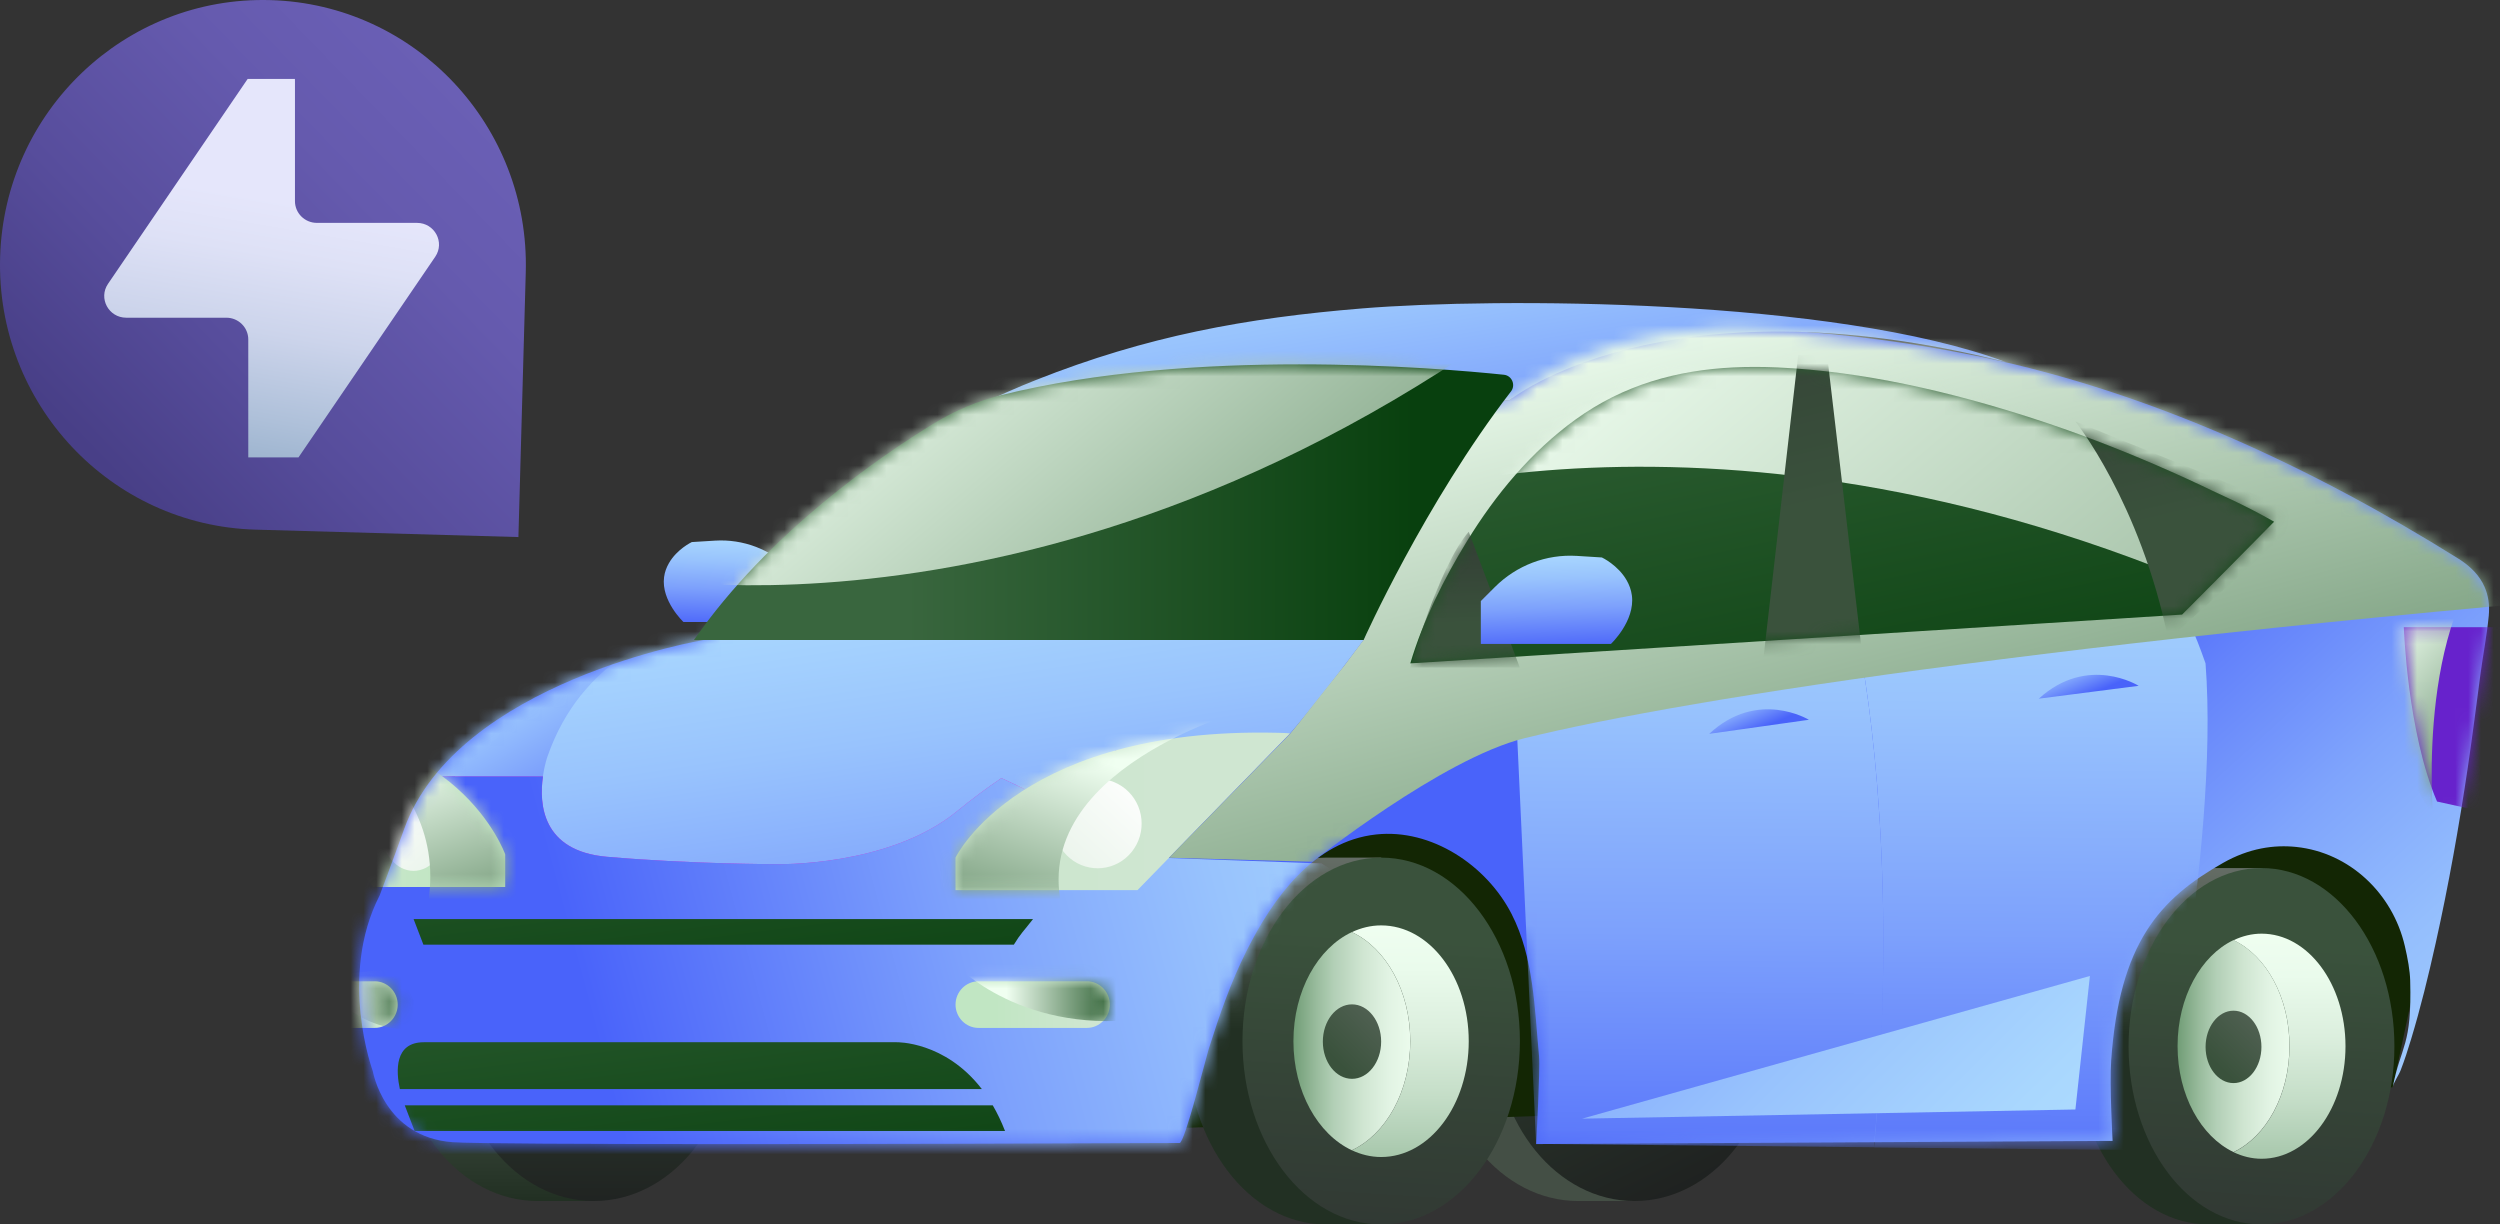 <svg width="196" height="96" viewBox="0 0 196 96" fill="none" xmlns="http://www.w3.org/2000/svg">
<rect x="0" y="0" width="196" height="96" fill="#333333" stroke="none"/>
<path d="M40.643 42.105L20.037 41.524C8.658 41.201 -0.309 31.647 0.008 20.184C0.328 8.722 9.812 -0.312 21.192 0.008C32.571 0.328 41.538 9.882 41.22 21.348L40.643 42.105Z" fill="url(#paint0_linear_1601_20415)"/>
<g clip-path="url(#clip0_1601_20415)">
<path d="M23.125 15.77C23.125 16.711 23.896 17.474 24.847 17.474H32.694C34.074 17.474 34.893 18.998 34.122 20.13L22.615 37.014C21.665 38.408 19.465 37.743 19.465 36.062V26.612C19.465 25.671 18.694 24.908 17.743 24.908H9.896C8.516 24.908 7.697 23.384 8.468 22.252L19.975 5.368C20.925 3.974 23.125 4.639 23.125 6.32V15.77Z" fill="url(#paint1_linear_1601_20415)"/>
</g>
<path d="M52.063 45.252C52.115 44.843 52.256 44.482 52.435 44.167C53.068 43.047 54.239 42.498 54.239 42.498L56.057 42.386C58.263 42.249 60.425 43.072 61.998 44.647L63.011 45.658V48.763H53.581C53.581 48.763 51.822 47.107 52.063 45.252Z" fill="url(#paint2_linear_1601_20415)"/>
<path d="M42.158 94.161C36.099 94.161 31.187 88.134 31.187 80.7C31.187 73.266 36.099 67.238 42.158 67.238H46.558V94.158H42.158V94.161Z" fill="url(#paint3_linear_1601_20415)"/>
<path d="M46.554 94.161C52.614 94.161 57.526 88.134 57.526 80.7C57.526 73.265 52.614 67.238 46.554 67.238C40.495 67.238 35.583 73.265 35.583 80.7C35.583 88.134 40.495 94.161 46.554 94.161Z" fill="url(#paint4_linear_1601_20415)"/>
<path d="M123.743 94.161C117.684 94.161 112.771 88.134 112.771 80.7C112.771 73.266 117.684 67.238 123.743 67.238H128.143V94.158H123.743V94.161Z" fill="url(#paint5_linear_1601_20415)"/>
<path d="M128.143 94.161C134.203 94.161 139.115 88.134 139.115 80.7C139.115 73.265 134.203 67.238 128.143 67.238C122.084 67.238 117.172 73.265 117.172 80.7C117.172 88.134 122.084 94.161 128.143 94.161Z" fill="url(#paint6_linear_1601_20415)"/>
<path d="M91.541 88.466L93.796 72.541L102.706 63.363H178.06L187.08 67.241L189.441 76.569L187.592 85.246L91.541 88.466Z" fill="#132604"/>
<path d="M103.926 95.995C97.919 95.995 93.051 89.559 93.051 81.617C93.051 73.675 97.922 67.238 103.926 67.238H108.288V95.995H103.926Z" fill="url(#paint7_linear_1601_20415)"/>
<path d="M108.285 95.995C114.291 95.995 119.16 89.558 119.16 81.617C119.16 73.676 114.291 67.238 108.285 67.238C102.279 67.238 97.41 73.676 97.41 81.617C97.41 89.558 102.279 95.995 108.285 95.995Z" fill="url(#paint8_linear_1601_20415)"/>
<path d="M108.281 72.551C107.475 72.551 106.708 72.743 105.988 73.079C108.653 74.329 110.567 77.678 110.567 81.63C110.567 85.582 108.653 88.935 105.988 90.181C106.704 90.517 107.475 90.71 108.281 90.71C112.075 90.71 115.149 86.646 115.149 81.63C115.149 76.614 112.075 72.551 108.281 72.551Z" fill="url(#paint9_linear_1601_20415)"/>
<path d="M110.561 81.629C110.561 77.677 108.647 74.324 105.982 73.078C103.318 74.328 101.404 77.677 101.404 81.629C101.404 85.581 103.318 88.934 105.982 90.18C108.647 88.93 110.561 85.581 110.561 81.629Z" fill="url(#paint10_linear_1601_20415)"/>
<path d="M108.282 81.661C108.282 83.275 107.259 84.58 105.996 84.58C104.732 84.58 103.71 83.271 103.71 81.661C103.71 80.051 104.732 78.742 105.996 78.742C107.259 78.742 108.282 80.051 108.282 81.661Z" fill="url(#paint11_linear_1601_20415)"/>
<path d="M173.128 95.993C167.376 95.993 162.708 89.738 162.708 82.024C162.708 74.309 167.372 68.055 173.128 68.055H177.304V95.996H173.128V95.993Z" fill="url(#paint12_linear_1601_20415)"/>
<path d="M177.3 95.993C183.055 95.993 187.721 89.739 187.721 82.024C187.721 74.309 183.055 68.055 177.3 68.055C171.545 68.055 166.879 74.309 166.879 82.024C166.879 89.739 171.545 95.993 177.3 95.993Z" fill="url(#paint13_linear_1601_20415)"/>
<path d="M177.309 73.199C176.538 73.199 175.801 73.385 175.112 73.714C177.667 74.928 179.498 78.183 179.498 82.023C179.498 85.863 177.667 89.118 175.112 90.332C175.801 90.658 176.538 90.847 177.309 90.847C180.944 90.847 183.887 86.899 183.887 82.023C183.887 77.147 180.941 73.199 177.309 73.199Z" fill="url(#paint14_linear_1601_20415)"/>
<path d="M179.492 82.012C179.492 78.173 177.661 74.918 175.107 73.703C172.552 74.918 170.721 78.173 170.721 82.012C170.721 85.852 172.552 89.107 175.107 90.322C177.661 89.107 179.492 85.852 179.492 82.012Z" fill="url(#paint15_linear_1601_20415)"/>
<path d="M177.296 82.077C177.296 83.645 176.315 84.915 175.107 84.915C173.899 84.915 172.917 83.645 172.917 82.077C172.917 80.509 173.899 79.238 175.107 79.238C176.315 79.238 177.296 80.509 177.296 82.077Z" fill="url(#paint16_linear_1601_20415)"/>
<path d="M194.797 46.027C194.405 45.127 193.692 44.396 192.735 43.797C181.268 36.636 168.689 30.78 155.407 27.998C155.049 27.924 154.691 27.851 154.33 27.781C149.545 26.839 144.704 26.195 139.84 25.905C125.261 24.603 118.376 31.368 118.376 31.368L70.696 35.327C68.352 36.92 66.104 38.659 63.997 40.563C61.539 42.782 59.215 45.173 57.091 47.728C56.802 48.078 55.635 50.094 55.187 50.171C55.187 50.171 35.83 53.412 31.678 65.019C30.824 67.402 29.767 70.199 29.767 70.199C26.494 76.566 29.227 83.975 29.227 83.975C29.227 83.975 30.115 89.166 35.503 89.548C38.536 89.765 71.164 89.705 92.481 89.611C92.88 89.611 94.529 82.988 94.76 82.253C95.593 79.614 96.501 76.982 97.748 74.511C99.82 70.395 103.011 65.946 107.893 65.421C112.21 64.956 116.541 67.822 118.506 71.651C120.255 75.057 120.307 79.075 120.661 82.817C120.758 83.821 120.434 89.695 120.434 89.695L165.628 89.446C165.628 89.446 165.384 85.06 165.515 83.163C166.155 73.923 169.308 70.479 174.29 67.651C176.324 66.496 178.283 66.216 180.035 66.401C184.197 66.842 187.575 70.024 188.538 74.165C188.766 75.134 188.938 76.104 188.958 76.86C189.103 82.071 188.242 81.889 187.585 85.256C187.668 84.833 188.057 84.311 188.215 83.898C188.521 83.111 188.779 82.302 189.024 81.494C189.778 79.009 190.394 76.475 190.959 73.937C191.971 69.401 192.797 64.732 193.485 60.101C193.84 57.703 194.143 55.295 194.463 52.891C194.666 51.361 194.969 49.828 195.117 48.295C195.2 47.438 195.083 46.685 194.794 46.023L194.797 46.027Z" fill="url(#paint17_linear_1601_20415)"/>
<path d="M157.271 28.388C143.752 23.348 117.162 23.334 106.817 24.178C97.681 24.923 89.907 26.348 81.211 29.795C78.264 30.964 75.411 32.354 72.701 34.009C72.405 34.191 72.113 34.377 71.823 34.566C71.445 34.811 71.073 35.063 70.698 35.315L118.377 31.356C118.377 31.356 130.381 21.626 157.271 28.388Z" fill="url(#paint18_linear_1601_20415)"/>
<mask id="mask0_1601_20415" style="mask-type:luminance" maskUnits="userSpaceOnUse" x="28" y="25" width="168" height="65">
<path d="M194.797 46.031C194.404 45.131 193.692 44.4 192.734 43.801C181.267 36.64 168.688 30.784 155.407 28.002C155.049 27.928 154.691 27.855 154.329 27.785C149.544 26.843 144.704 26.199 139.84 25.909C125.26 24.607 118.375 31.372 118.375 31.372L70.696 35.331C68.351 36.923 66.103 38.663 63.996 40.567C61.538 42.786 59.215 45.177 57.091 47.732C56.801 48.082 55.634 50.098 55.187 50.175C55.187 50.175 35.829 53.416 31.678 65.023C30.824 67.406 29.767 70.203 29.767 70.203C26.493 76.57 29.227 83.979 29.227 83.979C29.227 83.979 30.115 89.17 35.502 89.552C38.535 89.769 71.164 89.709 92.48 89.615C92.879 89.615 94.528 82.992 94.759 82.257C95.592 79.618 96.501 76.986 97.747 74.515C99.82 70.399 103.011 65.95 107.893 65.425C112.209 64.96 116.54 67.826 118.506 71.655C120.255 75.061 120.306 79.079 120.661 82.821C120.757 83.825 120.434 89.698 120.434 89.698L165.628 89.45C165.628 89.45 165.383 85.064 165.514 83.167C166.154 73.927 169.308 70.483 174.289 67.655C176.324 66.5 178.283 66.22 180.035 66.405C184.197 66.846 187.574 70.028 188.538 74.168C188.765 75.138 188.937 76.108 188.958 76.864C189.103 82.075 188.242 81.893 187.584 85.26C187.667 84.837 188.056 84.315 188.214 83.902C188.521 83.115 188.779 82.306 189.023 81.498C189.777 79.013 190.394 76.478 190.958 73.941C191.97 69.405 192.796 64.736 193.485 60.105C193.84 57.707 194.143 55.299 194.463 52.895C194.666 51.365 194.969 49.832 195.117 48.299C195.199 47.441 195.082 46.689 194.793 46.027L194.797 46.031Z" fill="white"/>
</mask>
<g mask="url(#mask0_1601_20415)">
<path d="M145.568 49.527L118.63 50.941L120.43 89.681L146.921 89.947C148.773 69.149 146.656 54.991 145.565 49.527H145.568Z" fill="url(#paint19_linear_1601_20415)"/>
<path d="M171.072 48.184L145.566 49.538C146.654 55.002 148.774 69.16 146.922 89.958L168.834 90.178C168.834 90.178 174.046 66.78 172.914 52.009C171.943 49.251 171.578 48.653 171.072 48.184Z" fill="url(#paint20_linear_1601_20415)"/>
<path d="M133.999 57.534L141.817 56.431C141.817 56.431 137.806 53.985 133.999 57.534Z" fill="url(#paint21_linear_1601_20415)"/>
<path d="M159.839 54.776L167.671 53.768C167.671 53.768 163.688 51.272 159.839 54.776Z" fill="url(#paint22_linear_1601_20415)"/>
<path d="M106.912 50.158C106.912 50.158 103.71 54.508 101.163 57.48L87.493 58.821L71.822 66.661C71.822 66.661 58.644 70.196 58.275 70.536C57.907 70.875 45.834 70.536 45.834 70.536L37.448 67.784L35.513 61.152L41.403 51.617L54.416 48.758L106.912 50.158Z" fill="url(#paint23_linear_1601_20415)"/>
<path d="M42.425 60.858H42.563C42.694 59.948 42.921 59.314 42.921 59.314C45.644 51.47 52.347 49.734 52.347 49.734L39.761 51.47L31.592 61.729L34.514 60.861H42.422L42.425 60.858Z" fill="url(#paint24_linear_1601_20415)"/>
<path d="M24.525 76.328L28.553 85.414L26.057 70.938L24.525 76.328Z" fill="url(#paint25_linear_1601_20415)"/>
<path d="M28.403 62.679L27.05 67.439L31.598 61.727L28.403 62.679Z" fill="url(#paint26_linear_1601_20415)"/>
<path d="M58.545 93.027H96.293L105.991 69.212L103.605 67.696H92.564L78.515 61.001C77.317 61.809 76.157 62.677 75.038 63.594C69.651 68.011 60.769 67.749 60.769 67.749C60.769 67.749 54.211 67.749 47.581 67.171C42.489 66.727 42.258 63.027 42.568 60.871H34.523L31.6 61.739L27.052 67.451L26.058 70.951L28.553 85.428L30.643 90.146L58.545 93.027Z" fill="url(#paint27_linear_1601_20415)"/>
<path d="M25.133 93.027H96.291L105.989 69.212L103.603 67.696L91.661 67.266L78.514 61.001C77.316 61.809 76.156 62.677 75.037 63.594C69.649 68.011 60.767 67.749 60.767 67.749C60.767 67.749 54.209 67.749 47.579 67.171C42.487 66.727 42.257 63.027 42.566 60.871H34.521L31.598 61.739L27.051 67.451L26.056 70.951L25.133 93.03V93.027Z" fill="url(#paint28_linear_1601_20415)"/>
<path d="M70.295 81.711H33.232C30.909 81.711 31.046 83.986 31.349 85.383H76.977C74.078 81.62 70.298 81.711 70.298 81.711H70.295Z" fill="url(#paint29_linear_1601_20415)"/>
<path d="M77.833 86.66H31.734L32.505 88.669H78.794C78.504 87.924 78.181 87.255 77.833 86.66Z" fill="url(#paint30_linear_1601_20415)"/>
<path d="M80.993 72.055H32.425L33.196 74.064H79.485C80.019 73.182 80.239 73.024 80.99 72.055H80.993Z" fill="url(#paint31_linear_1601_20415)"/>
<path d="M85.214 80.588H76.711C75.723 80.588 74.914 79.765 74.914 78.761C74.914 77.756 75.723 76.934 76.711 76.934H85.214C86.202 76.934 87.011 77.756 87.011 78.761C87.011 79.765 86.202 80.588 85.214 80.588Z" fill="url(#paint32_linear_1601_20415)"/>
<mask id="mask1_1601_20415" style="mask-type:luminance" maskUnits="userSpaceOnUse" x="74" y="76" width="14" height="5">
<path d="M85.22 80.607H76.717C75.729 80.607 74.92 79.785 74.92 78.78C74.92 77.776 75.729 76.953 76.717 76.953H85.22C86.208 76.953 87.017 77.776 87.017 78.78C87.017 79.785 86.208 80.607 85.22 80.607Z" fill="white"/>
</mask>
<g mask="url(#mask1_1601_20415)">
<path style="mix-blend-mode:soft-light" d="M74.92 75.621C74.92 75.621 80.235 81.355 90.277 79.783L87.365 74.75L74.92 75.621Z" fill="url(#paint33_linear_1601_20415)"/>
</g>
<path d="M29.382 80.588H26.928C25.94 80.588 25.131 79.765 25.131 78.761C25.131 77.756 25.94 76.934 26.928 76.934H29.382C30.37 76.934 31.179 77.756 31.179 78.761C31.179 79.765 30.37 80.588 29.382 80.588Z" fill="url(#paint34_linear_1601_20415)"/>
<mask id="mask2_1601_20415" style="mask-type:luminance" maskUnits="userSpaceOnUse" x="25" y="76" width="7" height="5">
<path d="M29.382 80.607H26.928C25.94 80.607 25.131 79.785 25.131 78.78C25.131 77.776 25.94 76.953 26.928 76.953H29.382C30.37 76.953 31.179 77.776 31.179 78.78C31.179 79.785 30.37 80.607 29.382 80.607Z" fill="white"/>
</mask>
<g mask="url(#mask2_1601_20415)">
<path style="mix-blend-mode:soft-light" d="M25.135 76.557C25.135 76.557 27.562 81.482 33.511 80.6L31.184 75.902L25.135 76.553V76.557Z" fill="url(#paint35_linear_1601_20415)"/>
</g>
<path d="M197.923 49.172H188.459C188.459 49.172 188.734 57.408 191.065 62.84L194.597 63.62L197.923 49.172Z" fill="#6722CC"/>
<mask id="mask3_1601_20415" style="mask-type:luminance" maskUnits="userSpaceOnUse" x="188" y="49" width="10" height="15">
<path d="M197.912 49.188H188.449C188.449 49.188 188.724 57.423 191.055 62.855L194.587 63.636L197.912 49.188Z" fill="white"/>
</mask>
<g mask="url(#mask3_1601_20415)">
<path style="mix-blend-mode:soft-light" d="M190.756 63.972C190.756 63.972 189.282 47.102 197.001 41.781L183.871 46.429L185.017 54.543L190.756 63.972Z" fill="url(#paint36_linear_1601_20415)"/>
</g>
<path d="M74.915 69.789V67.23C74.915 67.23 80.068 56.629 101.161 57.483L89.177 69.789H74.918H74.915Z" fill="url(#paint37_linear_1601_20415)"/>
<path d="M88.731 66.781C89.932 65.281 89.71 63.074 88.234 61.852C86.758 60.63 84.588 60.857 83.386 62.357C82.184 63.858 82.407 66.065 83.883 67.286C85.359 68.508 87.529 68.282 88.731 66.781Z" fill="url(#paint38_linear_1601_20415)"/>
<mask id="mask4_1601_20415" style="mask-type:luminance" maskUnits="userSpaceOnUse" x="74" y="57" width="28" height="13">
<path d="M74.921 69.781V67.223C74.921 67.223 80.074 56.621 101.167 57.475L89.183 69.781H74.924H74.921Z" fill="white"/>
</mask>
<g mask="url(#mask4_1601_20415)">
<path style="mix-blend-mode:soft-light" d="M97.41 55.715C97.41 55.715 78.631 60.923 83.936 73.201L73.787 72.537L73.636 64.567L85.519 55.991L97.403 55.715H97.41Z" fill="url(#paint39_linear_1601_20415)"/>
</g>
<path d="M39.608 69.543V66.984C39.608 66.984 35.866 56.382 20.544 57.236L29.25 69.543H39.608Z" fill="url(#paint40_linear_1601_20415)"/>
<path d="M32.423 68.276C33.805 68.276 34.925 66.888 34.925 65.175C34.925 63.463 33.805 62.074 32.423 62.074C31.04 62.074 29.92 63.463 29.92 65.175C29.92 66.888 31.04 68.276 32.423 68.276Z" fill="url(#paint41_linear_1601_20415)"/>
<mask id="mask5_1601_20415" style="mask-type:luminance" maskUnits="userSpaceOnUse" x="20" y="57" width="20" height="13">
<path d="M39.601 69.535V66.977C39.601 66.977 35.859 56.375 20.536 57.229L29.242 69.535H39.601Z" fill="white"/>
</mask>
<g mask="url(#mask5_1601_20415)">
<path style="mix-blend-mode:soft-light" d="M23.263 55.473C23.263 55.473 36.906 60.681 33.05 72.959L40.42 72.294L40.531 64.325L31.897 55.749L23.263 55.473Z" fill="url(#paint42_linear_1601_20415)"/>
</g>
<path style="mix-blend-mode:hard-light" d="M119.527 57.875C132.495 54.686 164.776 49.737 219.014 45.565L151.096 18.113L118.25 18.908L106.903 50.16L105.433 52.124L101.877 56.625L101.106 57.567L91.653 67.245L102.913 67.563C102.913 67.563 113.059 59.464 119.524 57.875H119.527Z" fill="url(#paint43_linear_1601_20415)"/>
</g>
<path d="M54.411 50.175H106.906C106.906 50.175 111.712 39.44 118.46 30.69C118.849 30.186 118.535 29.447 117.909 29.381C112.566 28.824 93.559 27.235 78.512 30.973C76.663 31.432 74.894 32.177 73.262 33.171C69.045 35.74 60.27 41.729 54.407 50.171L54.411 50.175Z" fill="url(#paint44_linear_1601_20415)"/>
<mask id="mask6_1601_20415" style="mask-type:luminance" maskUnits="userSpaceOnUse" x="54" y="28" width="65" height="23">
<path d="M54.404 50.191H106.9C106.9 50.191 114.174 36.855 118.367 29.61C118.367 29.61 96.197 26.596 78.509 30.989C76.66 31.447 74.891 32.193 73.259 33.187C69.042 35.756 60.267 41.745 54.404 50.187V50.191Z" fill="white"/>
</mask>
<g mask="url(#mask6_1601_20415)">
<path style="mix-blend-mode:soft-light" d="M50.123 45.269C50.123 45.269 89.207 52.671 129.884 16.207L72.115 19.879L50.123 45.269Z" fill="url(#paint45_linear_1601_20415)"/>
</g>
<path d="M135.9 28.806C131.48 29.023 127.311 30.15 123.51 32.898C120.071 35.387 117.262 38.754 115.007 42.436C113.2 45.386 111.568 48.642 110.566 52.009L171.076 48.183C173.82 45.442 175.672 43.549 178.289 40.903C176.078 39.639 174.254 38.859 173.82 38.649C172.254 37.893 170.677 37.168 169.083 36.479C165.902 35.103 162.666 33.864 159.382 32.8C152.941 30.717 146.101 29.111 139.35 28.806C138.183 28.754 137.033 28.75 135.9 28.806Z" fill="url(#paint46_linear_1601_20415)"/>
<mask id="mask7_1601_20415" style="mask-type:luminance" maskUnits="userSpaceOnUse" x="110" y="28" width="69" height="24">
<path d="M135.899 28.779C131.479 28.996 127.31 30.123 123.509 32.871C120.07 35.359 117.261 38.726 115.006 42.408C113.199 45.359 111.567 48.614 110.565 51.981L171.075 48.156C173.819 45.415 175.671 43.522 178.287 40.875C176.077 39.612 174.252 38.831 173.819 38.621C172.252 37.865 170.676 37.141 169.082 36.451C165.901 35.076 162.665 33.837 159.38 32.773C152.939 30.69 146.099 29.084 139.348 28.779C138.181 28.727 137.031 28.723 135.899 28.779Z" fill="white"/>
</mask>
<g mask="url(#mask7_1601_20415)">
<path style="mix-blend-mode:soft-light" d="M107.256 39.342C107.256 39.342 140.976 27.812 185.12 51.977L138.443 12.527L107.253 39.342H107.256Z" fill="url(#paint47_linear_1601_20415)"/>
<path d="M115.147 41.688L119.154 52.335H110.565C110.565 52.335 112.765 44.439 115.147 41.688Z" fill="url(#paint48_linear_1601_20415)"/>
<path d="M140.979 27.832L138.208 52L145.977 51.118L143.244 27.832H140.979Z" fill="url(#paint49_linear_1601_20415)"/>
<path d="M162.701 33.035C162.701 33.035 167.792 39.36 169.999 50.154L180.805 40.375L162.701 33.035Z" fill="url(#paint50_linear_1601_20415)"/>
</g>
<path d="M127.94 46.687C127.881 46.242 127.733 45.854 127.54 45.511C126.855 44.3 125.588 43.705 125.588 43.705L123.623 43.582C121.233 43.435 118.899 44.324 117.192 46.029L116.097 47.124V50.484H126.297C126.297 50.484 128.201 48.692 127.94 46.687Z" fill="url(#paint51_linear_1601_20415)"/>
<path d="M124.039 87.702L163.848 76.516L162.712 86.984L124.039 87.702Z" fill="url(#paint52_linear_1601_20415)"/>
<defs>
<linearGradient id="paint0_linear_1601_20415" x1="9.401" y1="37.783" x2="38.461" y2="9.662" gradientUnits="userSpaceOnUse">
<stop stop-color="#483F87"/>
<stop offset="0.33" stop-color="#574D9C"/>
<stop offset="0.72" stop-color="#655AAE"/>
<stop offset="1" stop-color="#6A5FB5"/>
</linearGradient>
<linearGradient id="paint1_linear_1601_20415" x1="17.534" y1="36.43" x2="22.707" y2="6.156" gradientUnits="userSpaceOnUse">
<stop stop-color="#9AB2CD"/>
<stop offset="0.13" stop-color="#AEC0D9"/>
<stop offset="0.35" stop-color="#CCD4EB"/>
<stop offset="0.55" stop-color="#DEE1F6"/>
<stop offset="0.69" stop-color="#E5E6FB"/>
</linearGradient>
<linearGradient id="paint2_linear_1601_20415" x1="57.785" y1="38.907" x2="57.343" y2="52.371" gradientUnits="userSpaceOnUse">
<stop offset="0.16" stop-color="#B0DFFF"/>
<stop offset="0.25" stop-color="#A9D7FE"/>
<stop offset="0.38" stop-color="#98C3FD"/>
<stop offset="0.54" stop-color="#7DA1FC"/>
<stop offset="0.71" stop-color="#5773FA"/>
<stop offset="0.77" stop-color="#4963FA"/>
</linearGradient>
<linearGradient id="paint3_linear_1601_20415" x1="38.874" y1="68.484" x2="38.874" y2="112.526" gradientUnits="userSpaceOnUse">
<stop offset="0.1" stop-color="#666E67"/>
<stop offset="0.25" stop-color="#545E55"/>
<stop offset="0.54" stop-color="#283629"/>
<stop offset="0.58" stop-color="#223023"/>
</linearGradient>
<linearGradient id="paint4_linear_1601_20415" x1="46.554" y1="102.093" x2="46.554" y2="56.094" gradientUnits="userSpaceOnUse">
<stop offset="0.06" stop-color="#1B1A1C"/>
<stop offset="0.41" stop-color="#2B382D"/>
<stop offset="0.74" stop-color="#3A523C"/>
</linearGradient>
<linearGradient id="paint5_linear_1601_20415" x1="120.459" y1="-44.475" x2="120.459" y2="-44.475" gradientUnits="userSpaceOnUse">
<stop offset="0.1" stop-color="#666E67"/>
<stop offset="0.25" stop-color="#545E55"/>
<stop offset="0.54" stop-color="#283629"/>
<stop offset="0.58" stop-color="#223023"/>
</linearGradient>
<linearGradient id="paint6_linear_1601_20415" x1="138.351" y1="101.953" x2="107.024" y2="38.849" gradientUnits="userSpaceOnUse">
<stop offset="0.06" stop-color="#1B1A1C"/>
<stop offset="0.41" stop-color="#2B382D"/>
<stop offset="0.74" stop-color="#3A523C"/>
</linearGradient>
<linearGradient id="paint7_linear_1601_20415" x1="100.666" y1="63.927" x2="100.666" y2="92.838" gradientUnits="userSpaceOnUse">
<stop offset="0.1" stop-color="#666E67"/>
<stop offset="0.25" stop-color="#545E55"/>
<stop offset="0.54" stop-color="#283629"/>
<stop offset="0.58" stop-color="#223023"/>
</linearGradient>
<linearGradient id="paint8_linear_1601_20415" x1="106.853" y1="105.46" x2="110.283" y2="50.189" gradientUnits="userSpaceOnUse">
<stop offset="0.06" stop-color="#2F3332"/>
<stop offset="0.37" stop-color="#354437"/>
<stop offset="0.58" stop-color="#3A523C"/>
</linearGradient>
<linearGradient id="paint9_linear_1601_20415" x1="110.57" y1="61.315" x2="110.57" y2="101.903" gradientUnits="userSpaceOnUse">
<stop offset="0.26" stop-color="#F0FFF1"/>
<stop offset="0.36" stop-color="#EAFBEC"/>
<stop offset="0.48" stop-color="#DCEFDE"/>
<stop offset="0.61" stop-color="#C4DDC7"/>
<stop offset="0.68" stop-color="#B3D0B7"/>
<stop offset="0.78" stop-color="#98BB9C"/>
<stop offset="0.91" stop-color="#709C75"/>
</linearGradient>
<linearGradient id="paint10_linear_1601_20415" x1="117.863" y1="81.629" x2="99.724" y2="81.629" gradientUnits="userSpaceOnUse">
<stop offset="0.26" stop-color="#F0FFF1"/>
<stop offset="0.39" stop-color="#ECFCED"/>
<stop offset="0.5" stop-color="#E1F3E3"/>
<stop offset="0.61" stop-color="#CFE5D1"/>
<stop offset="0.72" stop-color="#B5D1B9"/>
<stop offset="0.73" stop-color="#B3D0B7"/>
<stop offset="0.81" stop-color="#98BB9C"/>
<stop offset="0.91" stop-color="#709C75"/>
</linearGradient>
<linearGradient id="paint11_linear_1601_20415" x1="113.428" y1="74.105" x2="98.012" y2="89.27" gradientUnits="userSpaceOnUse">
<stop offset="0.1" stop-color="#666E67"/>
<stop offset="0.32" stop-color="#546356"/>
<stop offset="0.58" stop-color="#3A523C"/>
</linearGradient>
<linearGradient id="paint12_linear_1601_20415" x1="170.006" y1="64.835" x2="170.006" y2="92.923" gradientUnits="userSpaceOnUse">
<stop offset="0.1" stop-color="#666E67"/>
<stop offset="0.25" stop-color="#545E55"/>
<stop offset="0.54" stop-color="#283629"/>
<stop offset="0.58" stop-color="#223023"/>
</linearGradient>
<linearGradient id="paint13_linear_1601_20415" x1="175.909" y1="105.191" x2="179.24" y2="51.492" gradientUnits="userSpaceOnUse">
<stop offset="0.06" stop-color="#2F3332"/>
<stop offset="0.37" stop-color="#354437"/>
<stop offset="0.58" stop-color="#3A523C"/>
</linearGradient>
<linearGradient id="paint14_linear_1601_20415" x1="179.502" y1="62.282" x2="179.502" y2="101.718" gradientUnits="userSpaceOnUse">
<stop offset="0.26" stop-color="#F0FFF1"/>
<stop offset="0.36" stop-color="#EAFBEC"/>
<stop offset="0.48" stop-color="#DCEFDE"/>
<stop offset="0.61" stop-color="#C4DDC7"/>
<stop offset="0.68" stop-color="#B3D0B7"/>
<stop offset="0.78" stop-color="#98BB9C"/>
<stop offset="0.91" stop-color="#709C75"/>
</linearGradient>
<linearGradient id="paint15_linear_1601_20415" x1="186.488" y1="82.012" x2="169.113" y2="82.012" gradientUnits="userSpaceOnUse">
<stop offset="0.26" stop-color="#F0FFF1"/>
<stop offset="0.39" stop-color="#ECFCED"/>
<stop offset="0.5" stop-color="#E1F3E3"/>
<stop offset="0.61" stop-color="#CFE5D1"/>
<stop offset="0.72" stop-color="#B5D1B9"/>
<stop offset="0.73" stop-color="#B3D0B7"/>
<stop offset="0.81" stop-color="#98BB9C"/>
<stop offset="0.91" stop-color="#709C75"/>
</linearGradient>
<linearGradient id="paint16_linear_1601_20415" x1="182.288" y1="74.776" x2="167.39" y2="89.429" gradientUnits="userSpaceOnUse">
<stop offset="0.1" stop-color="#666E67"/>
<stop offset="0.32" stop-color="#546356"/>
<stop offset="0.58" stop-color="#3A523C"/>
</linearGradient>
<linearGradient id="paint17_linear_1601_20415" x1="191.2" y1="155.648" x2="105.317" y2="61.156" gradientUnits="userSpaceOnUse">
<stop offset="0.16" stop-color="#B0DFFF"/>
<stop offset="0.28" stop-color="#ADDBFE"/>
<stop offset="0.39" stop-color="#A4D0FE"/>
<stop offset="0.49" stop-color="#94BEFD"/>
<stop offset="0.59" stop-color="#7FA4FC"/>
<stop offset="0.69" stop-color="#6483FB"/>
<stop offset="0.77" stop-color="#4963FA"/>
</linearGradient>
<linearGradient id="paint18_linear_1601_20415" x1="109.034" y1="1.15" x2="118.943" y2="60.59" gradientUnits="userSpaceOnUse">
<stop offset="0.16" stop-color="#B0DFFF"/>
<stop offset="0.25" stop-color="#A9D7FE"/>
<stop offset="0.38" stop-color="#98C3FD"/>
<stop offset="0.54" stop-color="#7DA1FC"/>
<stop offset="0.71" stop-color="#5773FA"/>
<stop offset="0.77" stop-color="#4963FA"/>
</linearGradient>
<linearGradient id="paint19_linear_1601_20415" x1="133.516" y1="13.091" x2="132.654" y2="124.171" gradientUnits="userSpaceOnUse">
<stop offset="0.16" stop-color="#B0DFFF"/>
<stop offset="0.25" stop-color="#A9D7FE"/>
<stop offset="0.38" stop-color="#98C3FD"/>
<stop offset="0.54" stop-color="#7DA1FC"/>
<stop offset="0.71" stop-color="#5773FA"/>
<stop offset="0.77" stop-color="#4963FA"/>
</linearGradient>
<linearGradient id="paint20_linear_1601_20415" x1="159.622" y1="13.109" x2="158.757" y2="124.469" gradientUnits="userSpaceOnUse">
<stop offset="0.16" stop-color="#B0DFFF"/>
<stop offset="0.25" stop-color="#A9D7FE"/>
<stop offset="0.38" stop-color="#98C3FD"/>
<stop offset="0.54" stop-color="#7DA1FC"/>
<stop offset="0.71" stop-color="#5773FA"/>
<stop offset="0.77" stop-color="#4963FA"/>
</linearGradient>
<linearGradient id="paint21_linear_1601_20415" x1="135.904" y1="52.202" x2="138.682" y2="58.622" gradientUnits="userSpaceOnUse">
<stop offset="0.16" stop-color="#B0DFFF"/>
<stop offset="0.25" stop-color="#A9D7FE"/>
<stop offset="0.38" stop-color="#98C3FD"/>
<stop offset="0.54" stop-color="#7DA1FC"/>
<stop offset="0.71" stop-color="#5773FA"/>
<stop offset="0.77" stop-color="#4963FA"/>
</linearGradient>
<linearGradient id="paint22_linear_1601_20415" x1="161.807" y1="49.459" x2="164.508" y2="55.917" gradientUnits="userSpaceOnUse">
<stop offset="0.16" stop-color="#B0DFFF"/>
<stop offset="0.25" stop-color="#A9D7FE"/>
<stop offset="0.38" stop-color="#98C3FD"/>
<stop offset="0.54" stop-color="#7DA1FC"/>
<stop offset="0.71" stop-color="#5773FA"/>
<stop offset="0.77" stop-color="#4963FA"/>
</linearGradient>
<linearGradient id="paint23_linear_1601_20415" x1="66.775" y1="25.73" x2="79.651" y2="109.737" gradientUnits="userSpaceOnUse">
<stop offset="0.16" stop-color="#B0DFFF"/>
<stop offset="0.25" stop-color="#A9D7FE"/>
<stop offset="0.38" stop-color="#98C3FD"/>
<stop offset="0.54" stop-color="#7DA1FC"/>
<stop offset="0.71" stop-color="#5773FA"/>
<stop offset="0.77" stop-color="#4963FA"/>
</linearGradient>
<linearGradient id="paint24_linear_1601_20415" x1="35.847" y1="44.719" x2="51.533" y2="72" gradientUnits="userSpaceOnUse">
<stop offset="0.16" stop-color="#B0DFFF"/>
<stop offset="0.25" stop-color="#A9D7FE"/>
<stop offset="0.38" stop-color="#98C3FD"/>
<stop offset="0.54" stop-color="#7DA1FC"/>
<stop offset="0.71" stop-color="#5773FA"/>
<stop offset="0.77" stop-color="#4963FA"/>
</linearGradient>
<linearGradient id="paint25_linear_1601_20415" x1="28.594" y1="33.668" x2="26.519" y2="79.727" gradientUnits="userSpaceOnUse">
<stop offset="0.16" stop-color="#FF2641"/>
<stop offset="0.24" stop-color="#FD2648"/>
<stop offset="0.35" stop-color="#F7295C"/>
<stop offset="0.49" stop-color="#EE2C7E"/>
<stop offset="0.64" stop-color="#E231AC"/>
<stop offset="0.77" stop-color="#D637D9"/>
</linearGradient>
<linearGradient id="paint26_linear_1601_20415" x1="30.665" y1="33.761" x2="28.59" y2="79.819" gradientUnits="userSpaceOnUse">
<stop offset="0.16" stop-color="#FF2641"/>
<stop offset="0.24" stop-color="#FD2648"/>
<stop offset="0.35" stop-color="#F7295C"/>
<stop offset="0.49" stop-color="#EE2C7E"/>
<stop offset="0.64" stop-color="#E231AC"/>
<stop offset="0.77" stop-color="#D637D9"/>
</linearGradient>
<linearGradient id="paint27_linear_1601_20415" x1="68.639" y1="10.126" x2="65.525" y2="79.26" gradientUnits="userSpaceOnUse">
<stop offset="0.16" stop-color="#FF2641"/>
<stop offset="0.24" stop-color="#FD2648"/>
<stop offset="0.35" stop-color="#F7295C"/>
<stop offset="0.49" stop-color="#EE2C7E"/>
<stop offset="0.64" stop-color="#E231AC"/>
<stop offset="0.77" stop-color="#D637D9"/>
</linearGradient>
<linearGradient id="paint28_linear_1601_20415" x1="142.449" y1="55.463" x2="18.113" y2="89" gradientUnits="userSpaceOnUse">
<stop offset="0.16" stop-color="#B0DFFF"/>
<stop offset="0.25" stop-color="#A9D7FE"/>
<stop offset="0.38" stop-color="#98C3FD"/>
<stop offset="0.54" stop-color="#7DA1FC"/>
<stop offset="0.71" stop-color="#5773FA"/>
<stop offset="0.77" stop-color="#4963FA"/>
</linearGradient>
<linearGradient id="paint29_linear_1601_20415" x1="49.505" y1="47.637" x2="56.772" y2="104.803" gradientUnits="userSpaceOnUse">
<stop offset="0.26" stop-color="#39663E"/>
<stop offset="0.88" stop-color="#08400E"/>
</linearGradient>
<linearGradient id="paint30_linear_1601_20415" x1="50.331" y1="47.539" x2="57.597" y2="104.702" gradientUnits="userSpaceOnUse">
<stop offset="0.26" stop-color="#39663E"/>
<stop offset="0.88" stop-color="#08400E"/>
</linearGradient>
<linearGradient id="paint31_linear_1601_20415" x1="51.886" y1="32.825" x2="59.149" y2="89.988" gradientUnits="userSpaceOnUse">
<stop offset="0.26" stop-color="#39663E"/>
<stop offset="0.88" stop-color="#08400E"/>
</linearGradient>
<linearGradient id="paint32_linear_1601_20415" x1="74.914" y1="78.761" x2="87.011" y2="78.761" gradientUnits="userSpaceOnUse">
<stop offset="0.25" stop-color="#C1E6C3"/>
<stop offset="0.88" stop-color="#CFE6D1"/>
</linearGradient>
<linearGradient id="paint33_linear_1601_20415" x1="74.92" y1="77.403" x2="90.277" y2="77.403" gradientUnits="userSpaceOnUse">
<stop offset="0.26" stop-color="#F0FFF1"/>
<stop offset="0.91" stop-color="#08400E"/>
</linearGradient>
<linearGradient id="paint34_linear_1601_20415" x1="25.134" y1="-44.468" x2="31.183" y2="-44.468" gradientUnits="userSpaceOnUse">
<stop offset="0.25" stop-color="#C1E6C3"/>
<stop offset="0.88" stop-color="#CFE6D1"/>
</linearGradient>
<linearGradient id="paint35_linear_1601_20415" x1="25.135" y1="78.303" x2="33.508" y2="78.303" gradientUnits="userSpaceOnUse">
<stop offset="0.26" stop-color="#F0FFF1"/>
<stop offset="0.91" stop-color="#08400E"/>
</linearGradient>
<linearGradient id="paint36_linear_1601_20415" x1="181.957" y1="42.082" x2="206.62" y2="63.685" gradientUnits="userSpaceOnUse">
<stop offset="0.26" stop-color="#F0FFF1"/>
<stop offset="0.91" stop-color="#08400E"/>
</linearGradient>
<linearGradient id="paint37_linear_1601_20415" x1="20.543" y1="63.611" x2="101.161" y2="63.611" gradientUnits="userSpaceOnUse">
<stop offset="0.25" stop-color="#C1E6C3"/>
<stop offset="0.88" stop-color="#CFE6D1"/>
</linearGradient>
<linearGradient id="paint38_linear_1601_20415" x1="95.065" y1="54.468" x2="72.183" y2="79.288" gradientUnits="userSpaceOnUse">
<stop offset="0.25" stop-color="white"/>
<stop offset="0.88" stop-color="#CFE6D1"/>
</linearGradient>
<linearGradient id="paint39_linear_1601_20415" x1="89.1" y1="49.065" x2="75.731" y2="89.118" gradientUnits="userSpaceOnUse">
<stop offset="0.26" stop-color="#F0FFF1"/>
<stop offset="0.91" stop-color="#08400E"/>
</linearGradient>
<linearGradient id="paint40_linear_1601_20415" x1="39.605" y1="63.365" x2="20.544" y2="63.365" gradientUnits="userSpaceOnUse">
<stop offset="0.25" stop-color="#C1E6C3"/>
<stop offset="0.88" stop-color="#CFE6D1"/>
</linearGradient>
<linearGradient id="paint41_linear_1601_20415" x1="25.056" y1="56.919" x2="43.76" y2="77.208" gradientUnits="userSpaceOnUse">
<stop offset="0.25" stop-color="white"/>
<stop offset="0.88" stop-color="#CFE6D1"/>
</linearGradient>
<linearGradient id="paint42_linear_1601_20415" x1="28.73" y1="50.111" x2="40.935" y2="86.665" gradientUnits="userSpaceOnUse">
<stop offset="0.26" stop-color="#F0FFF1"/>
<stop offset="0.91" stop-color="#08400E"/>
</linearGradient>
<linearGradient id="paint43_linear_1601_20415" x1="139.89" y1="-3.714" x2="171.373" y2="114.836" gradientUnits="userSpaceOnUse">
<stop offset="0.19" stop-color="#F0FFF1"/>
<stop offset="0.91" stop-color="#08400E"/>
</linearGradient>
<linearGradient id="paint44_linear_1601_20415" x1="54.411" y1="39.373" x2="118.632" y2="39.373" gradientUnits="userSpaceOnUse">
<stop offset="0.26" stop-color="#39663E"/>
<stop offset="0.88" stop-color="#08400E"/>
</linearGradient>
<linearGradient id="paint45_linear_1601_20415" x1="55.105" y1="-12.028" x2="142.012" y2="90.988" gradientUnits="userSpaceOnUse">
<stop offset="0.26" stop-color="#F0FFF1"/>
<stop offset="0.91" stop-color="#08400E"/>
</linearGradient>
<linearGradient id="paint46_linear_1601_20415" x1="134.312" y1="-1.883" x2="150.044" y2="70.85" gradientUnits="userSpaceOnUse">
<stop offset="0.26" stop-color="#39663E"/>
<stop offset="0.88" stop-color="#08400E"/>
</linearGradient>
<linearGradient id="paint47_linear_1601_20415" x1="87.981" y1="-25.663" x2="239.725" y2="154.21" gradientUnits="userSpaceOnUse">
<stop offset="0.26" stop-color="#F0FFF1"/>
<stop offset="0.91" stop-color="#08400E"/>
</linearGradient>
<linearGradient id="paint48_linear_1601_20415" x1="114.341" y1="35.912" x2="115.074" y2="58.253" gradientUnits="userSpaceOnUse">
<stop offset="0.06" stop-color="#2F3332"/>
<stop offset="0.37" stop-color="#354437"/>
<stop offset="0.58" stop-color="#3A523C"/>
</linearGradient>
<linearGradient id="paint49_linear_1601_20415" x1="132.063" y1="2.572" x2="147.505" y2="66.965" gradientUnits="userSpaceOnUse">
<stop offset="0.06" stop-color="#2F3332"/>
<stop offset="0.37" stop-color="#354437"/>
<stop offset="0.58" stop-color="#3A523C"/>
</linearGradient>
<linearGradient id="paint50_linear_1601_20415" x1="165.83" y1="11.17" x2="177.73" y2="60.797" gradientUnits="userSpaceOnUse">
<stop offset="0.06" stop-color="#2F3332"/>
<stop offset="0.37" stop-color="#354437"/>
<stop offset="0.58" stop-color="#3A523C"/>
</linearGradient>
<linearGradient id="paint51_linear_1601_20415" x1="121.746" y1="39.823" x2="122.227" y2="54.39" gradientUnits="userSpaceOnUse">
<stop offset="0.16" stop-color="#B0DFFF"/>
<stop offset="0.25" stop-color="#A9D7FE"/>
<stop offset="0.38" stop-color="#98C3FD"/>
<stop offset="0.54" stop-color="#7DA1FC"/>
<stop offset="0.71" stop-color="#5773FA"/>
<stop offset="0.77" stop-color="#4963FA"/>
</linearGradient>
<linearGradient id="paint52_linear_1601_20415" x1="173.432" y1="112.815" x2="91.578" y2="30.369" gradientUnits="userSpaceOnUse">
<stop offset="0.16" stop-color="#B0DFFF"/>
<stop offset="0.25" stop-color="#A9D7FE"/>
<stop offset="0.38" stop-color="#98C3FD"/>
<stop offset="0.54" stop-color="#7DA1FC"/>
<stop offset="0.71" stop-color="#5773FA"/>
<stop offset="0.77" stop-color="#4963FA"/>
</linearGradient>
<clipPath id="clip0_1601_20415">
<rect width="29.67" height="29.67" fill="white" transform="translate(6.295 6.188)"/>
</clipPath>
</defs>
</svg>
